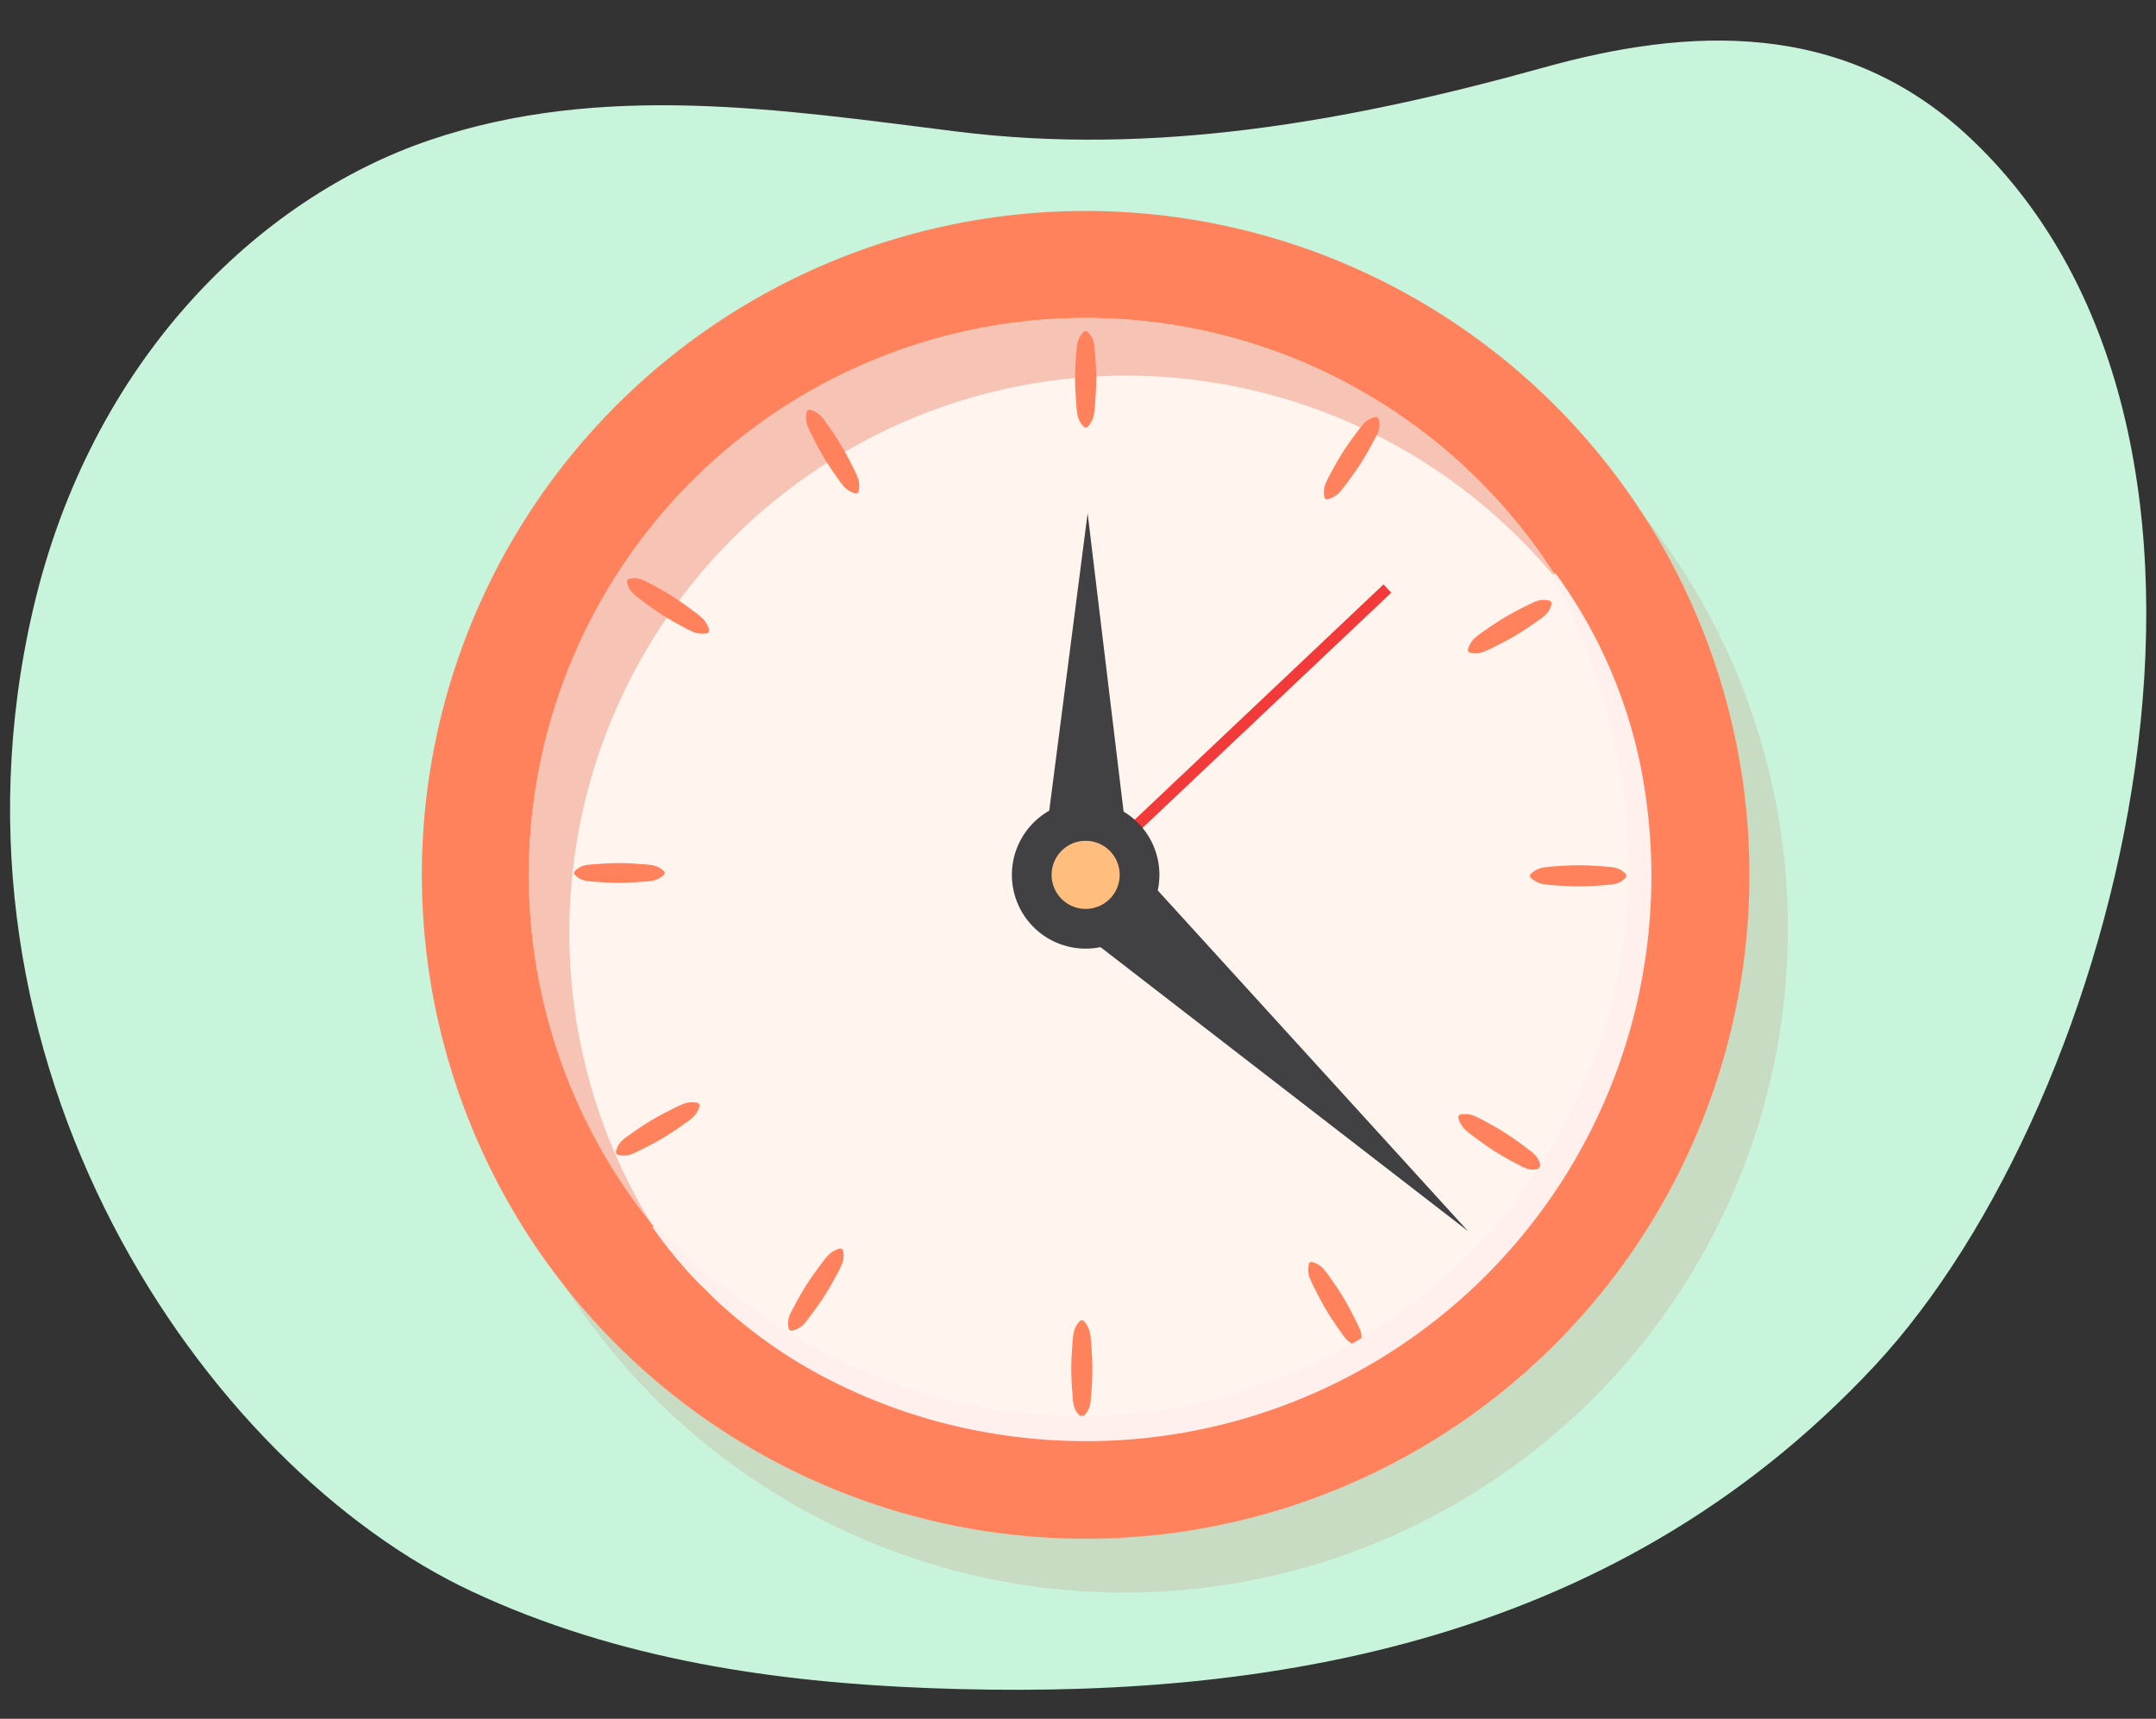 <svg id="e0ba6dc3-37c1-4849-a3d3-4fd0e16b81b8" data-name="Layer 1" xmlns="http://www.w3.org/2000/svg" width="380" height="302.899" viewBox="0 0 380 302.899"><rect x="0" y="0" width="380" height="302.899" fill="#333333" stroke="none"/><defs><style>.a18e6e9a-1a36-482e-bb12-fe9ddca4a6a7{fill:#c9f4dc;}.b702d494-829e-487c-8d0c-870f638ade1c{opacity:0.14;}.ac7ea16e-f216-4dd0-9f74-6c51cad80a50{fill:#bf4022;}.a0cc246c-c85a-4eae-b5b5-c2bc855856fe{fill:#ff825c;}.a828895e-c12e-45ec-8d21-aafc266d13e8,.be12ad93-05cb-4bef-b884-a73f1dc3687c{fill:#ffbe7d;}.a920ee48-6c27-4422-8f8a-bf3776ae6646{fill:#fff5ee;}.ed6a4fca-d25f-441b-9405-f845e4338da5{fill:none;stroke:#f23a3a;stroke-width:2px;}.a828895e-c12e-45ec-8d21-aafc266d13e8,.ed6a4fca-d25f-441b-9405-f845e4338da5{stroke-miterlimit:10;}.b5c3b8b6-74a1-469d-b223-5a227787c9a9{opacity:0.33;}.f1b019c6-043a-4f0d-97af-e7db5fa368c4{fill:#e55d3e;}.a828895e-c12e-45ec-8d21-aafc266d13e8{stroke:#414042;stroke-width:7px;}.ef00e8d0-3517-41b1-9b8f-1a90b01e1e28{fill:#414042;}.b30daae0-dce7-4786-aab3-483cf852283b{fill:#fff0ee;}</style></defs><path class="a18e6e9a-1a36-482e-bb12-fe9ddca4a6a7" d="M168.621,23.178c-30.973-3.884-62.534-8.771-92.843,1.5S16.007,63.581,5.836,107.353C-12.811,187.61,36.13,258.472,83.205,280.476c25.82,12.069,53.626,15.985,80.581,17.016,56.14,2.146,119.505-6.315,166.566-56.736,43.725-46.848,73.282-163.159,17-216.341C324.826,3.13,297.225,4.9,272.125,11.888,237.86,21.425,203.48,27.55,168.621,23.178Z"/><g class="b702d494-829e-487c-8d0c-870f638ade1c"><path class="ac7ea16e-f216-4dd0-9f74-6c51cad80a50" d="M279.962,80.06a116.991,116.991,0,1,1-165.441,1.777A116.979,116.979,0,0,1,279.962,80.06Z"/></g><path class="a0cc246c-c85a-4eae-b5b5-c2bc855856fe" d="M273.18,70.565a116.991,116.991,0,1,1-165.441,1.777A116.98,116.98,0,0,1,273.18,70.565Z"/><path class="be12ad93-05cb-4bef-b884-a73f1dc3687c" d="M114.794,215.585a98.143,98.143,0,1,1,137.964,15.152A98.143,98.143,0,0,1,114.794,215.585Z"/><path class="a920ee48-6c27-4422-8f8a-bf3776ae6646" d="M114.794,215.585a98.143,98.143,0,1,1,137.964,15.152A98.143,98.143,0,0,1,114.794,215.585Z"/><line class="ed6a4fca-d25f-441b-9405-f845e4338da5" x1="191.074" y1="154.264" x2="244.526" y2="103.721"/><g class="b5c3b8b6-74a1-469d-b223-5a227787c9a9"><path class="f1b019c6-043a-4f0d-97af-e7db5fa368c4" d="M137.066,87.788A98.142,98.142,0,0,1,275.031,102.94l.024.032A98.134,98.134,0,1,0,114.769,215.553,98.142,98.142,0,0,1,137.066,87.788Z"/></g><path class="a828895e-c12e-45ec-8d21-aafc266d13e8" d="M200.849,154.175a9.5,9.5,0,1,1-9.5-9.5A9.5,9.5,0,0,1,200.849,154.175Z"/><polyline class="ef00e8d0-3517-41b1-9b8f-1a90b01e1e28" points="184.285 147.867 191.697 90.45 198.62 147.867"/><polyline class="ef00e8d0-3517-41b1-9b8f-1a90b01e1e28" points="203.258 156.042 258.732 216.949 193.573 166.606"/><path class="a0cc246c-c85a-4eae-b5b5-c2bc855856fe" d="M191.576,58.381c1.523,1.413,1.278,2.825,1.455,4.238.1,1.413.178,2.826.177,4.239s-.088,2.826-.195,4.239a18.838,18.838,0,0,1-.236,2.119,4.4,4.4,0,0,1-1.2,2.119h-.452a4.394,4.394,0,0,1-1.2-2.119,18.611,18.611,0,0,1-.237-2.119c-.106-1.413-.192-2.826-.2-4.239s.073-2.826.178-4.239c.176-1.413-.069-2.825,1.454-4.238Z"/><path class="a0cc246c-c85a-4eae-b5b5-c2bc855856fe" d="M286.637,154.569c-1.413,1.523-2.826,1.277-4.239,1.454-1.413.1-2.826.178-4.239.178s-2.825-.089-4.238-.195a18.858,18.858,0,0,1-2.12-.237,4.4,4.4,0,0,1-2.119-1.2v-.452a4.4,4.4,0,0,1,2.119-1.2,18.626,18.626,0,0,1,2.12-.236c1.413-.107,2.826-.193,4.238-.2s2.826.073,4.239.178c1.413.177,2.826-.068,4.239,1.455Z"/><path class="a0cc246c-c85a-4eae-b5b5-c2bc855856fe" d="M190.449,249.629c-1.523-1.413-1.278-2.826-1.455-4.238-.1-1.413-.178-2.826-.177-4.239s.089-2.826.195-4.239a18.838,18.838,0,0,1,.236-2.119,4.393,4.393,0,0,1,1.2-2.119h.452a4.4,4.4,0,0,1,1.2,2.119,18.838,18.838,0,0,1,.236,2.119c.106,1.413.192,2.826.195,4.239s-.073,2.826-.177,4.239c-.177,1.412.068,2.825-1.455,4.238Z"/><path class="a0cc246c-c85a-4eae-b5b5-c2bc855856fe" d="M101.211,153.63c1.327-1.431,2.653-1.2,3.98-1.353q1.99-.175,3.981-.18c1.326,0,2.653.084,3.98.194a16.188,16.188,0,0,1,1.99.211,4.13,4.13,0,0,1,1.99,1.128v.424a4.13,4.13,0,0,1-1.99,1.128,15.993,15.993,0,0,1-1.99.21c-1.327.111-2.654.194-3.98.195s-2.654-.063-3.981-.18c-1.327-.15-2.653.078-3.98-1.353Z"/><path class="a0cc246c-c85a-4eae-b5b5-c2bc855856fe" d="M242.966,73.723c.523,2.011-.444,3.07-1.056,4.355-.672,1.248-1.371,2.478-2.132,3.668s-1.6,2.334-2.446,3.467a18.836,18.836,0,0,1-1.34,1.659,4.41,4.41,0,0,1-2.153,1.14l-.381-.244a4.391,4.391,0,0,1,.129-2.432,18.548,18.548,0,0,1,.942-1.913c.671-1.248,1.359-2.485,2.117-3.678s1.583-2.342,2.432-3.476c.909-1.1,1.463-2.418,3.507-2.789Z"/><path class="a0cc246c-c85a-4eae-b5b5-c2bc855856fe" d="M271.294,205.959c-2.01.522-3.069-.445-4.355-1.056-1.247-.673-2.477-1.372-3.668-2.133s-2.333-1.6-3.467-2.446a18.643,18.643,0,0,1-1.658-1.34,4.4,4.4,0,0,1-1.14-2.153l.243-.381a4.4,4.4,0,0,1,2.433.129,18.96,18.96,0,0,1,1.913.942c1.248.671,2.485,1.359,3.677,2.118s2.342,1.582,3.477,2.431c1.095.91,2.418,1.464,2.789,3.508Z"/><path class="a0cc246c-c85a-4eae-b5b5-c2bc855856fe" d="M139.059,234.286c-.523-2.01.444-3.069,1.056-4.355.672-1.247,1.371-2.477,2.132-3.667s1.6-2.334,2.446-3.467a18.848,18.848,0,0,1,1.341-1.659,4.393,4.393,0,0,1,2.152-1.14l.381.244a4.392,4.392,0,0,1-.129,2.432,18.548,18.548,0,0,1-.942,1.913c-.671,1.248-1.359,2.485-2.117,3.677s-1.582,2.343-2.431,3.477c-.91,1.095-1.464,2.418-3.508,2.789Z"/><path class="a0cc246c-c85a-4eae-b5b5-c2bc855856fe" d="M110.731,102.051c2.011-.523,3.069.445,4.355,1.056,1.247.673,2.477,1.372,3.668,2.133s2.333,1.6,3.467,2.446a18.643,18.643,0,0,1,1.658,1.34,4.389,4.389,0,0,1,1.14,2.153l-.243.381a4.4,4.4,0,0,1-2.433-.129,19.175,19.175,0,0,1-1.913-.942c-1.248-.671-2.485-1.359-3.677-2.118s-2.342-1.582-3.476-2.431c-1.1-.91-2.419-1.464-2.789-3.508Z"/><path class="a0cc246c-c85a-4eae-b5b5-c2bc855856fe" d="M273.5,106.3c-.436,2.031-1.776,2.543-2.9,3.417-1.161.812-2.338,1.6-3.553,2.318s-2.474,1.368-3.743,2a18.7,18.7,0,0,1-1.942.88,4.394,4.394,0,0,1-2.436.051l-.231-.389a4.41,4.41,0,0,1,1.208-2.115,18.829,18.829,0,0,1,1.7-1.286c1.16-.813,2.331-1.609,3.544-2.334s2.466-1.381,3.734-2.013c1.305-.57,2.394-1.5,4.387-.916Z"/><path class="a0cc246c-c85a-4eae-b5b5-c2bc855856fe" d="M239.4,237.165c-2.031-.436-2.542-1.776-3.416-2.9-.812-1.16-1.6-2.338-2.319-3.552s-1.368-2.475-2-3.743a18.812,18.812,0,0,1-.88-1.943,4.39,4.39,0,0,1-.051-2.435l.388-.231a4.392,4.392,0,0,1,2.115,1.208,18.7,18.7,0,0,1,1.287,1.7c.813,1.16,1.609,2.331,2.333,3.544s1.382,2.466,2.014,3.734c.57,1.3,1.5,2.394.916,4.386Z"/><path class="a0cc246c-c85a-4eae-b5b5-c2bc855856fe" d="M108.53,203.067c.436-2.031,1.776-2.543,2.9-3.417,1.161-.812,2.338-1.6,3.553-2.318s2.474-1.368,3.743-2a18.7,18.7,0,0,1,1.942-.88,4.413,4.413,0,0,1,2.436-.051l.231.389a4.392,4.392,0,0,1-1.208,2.115,18.829,18.829,0,0,1-1.7,1.286c-1.16.814-2.331,1.61-3.544,2.334s-2.466,1.382-3.734,2.014c-1.3.57-2.394,1.5-4.387.916Z"/><path class="a0cc246c-c85a-4eae-b5b5-c2bc855856fe" d="M142.629,72.2c2.031.436,2.542,1.776,3.416,2.9.812,1.161,1.6,2.338,2.319,3.552s1.368,2.475,2,3.744a18.7,18.7,0,0,1,.88,1.942,4.391,4.391,0,0,1,.051,2.435l-.388.231A4.392,4.392,0,0,1,148.79,85.8a18.689,18.689,0,0,1-1.286-1.7c-.814-1.16-1.61-2.33-2.334-3.543s-1.382-2.466-2.014-3.734c-.57-1.305-1.5-2.394-.916-4.387Z"/><path class="b30daae0-dce7-4786-aab3-483cf852283b" d="M115.054,216.3l-.03-.026.431-.406c2.16,2.2,4.366,4.341,6.637,6.388s4.653,3.958,7.061,5.815a107.306,107.306,0,0,0,15.273,9.839,101.715,101.715,0,0,0,16.668,7.047,96.04,96.04,0,0,0,17.658,3.843,97.623,97.623,0,0,0,35.856-2.375,96.692,96.692,0,0,0,70.567-74.676,98.884,98.884,0,0,0,.347-36.031,113.932,113.932,0,0,0-11.885-34.412l.5-.314a87.022,87.022,0,0,1,15.027,34.041,99.556,99.556,0,0,1-13.5,72.541,99.675,99.675,0,0,1-97.453,45.521,98.163,98.163,0,0,1-35.613-11.87A87.9,87.9,0,0,1,127.38,230.2c-1.191-1.012-2.258-2.166-3.389-3.239s-2.193-2.223-3.226-3.39A77.329,77.329,0,0,1,115,216.246l.432-.406.026.03Z"/></svg>